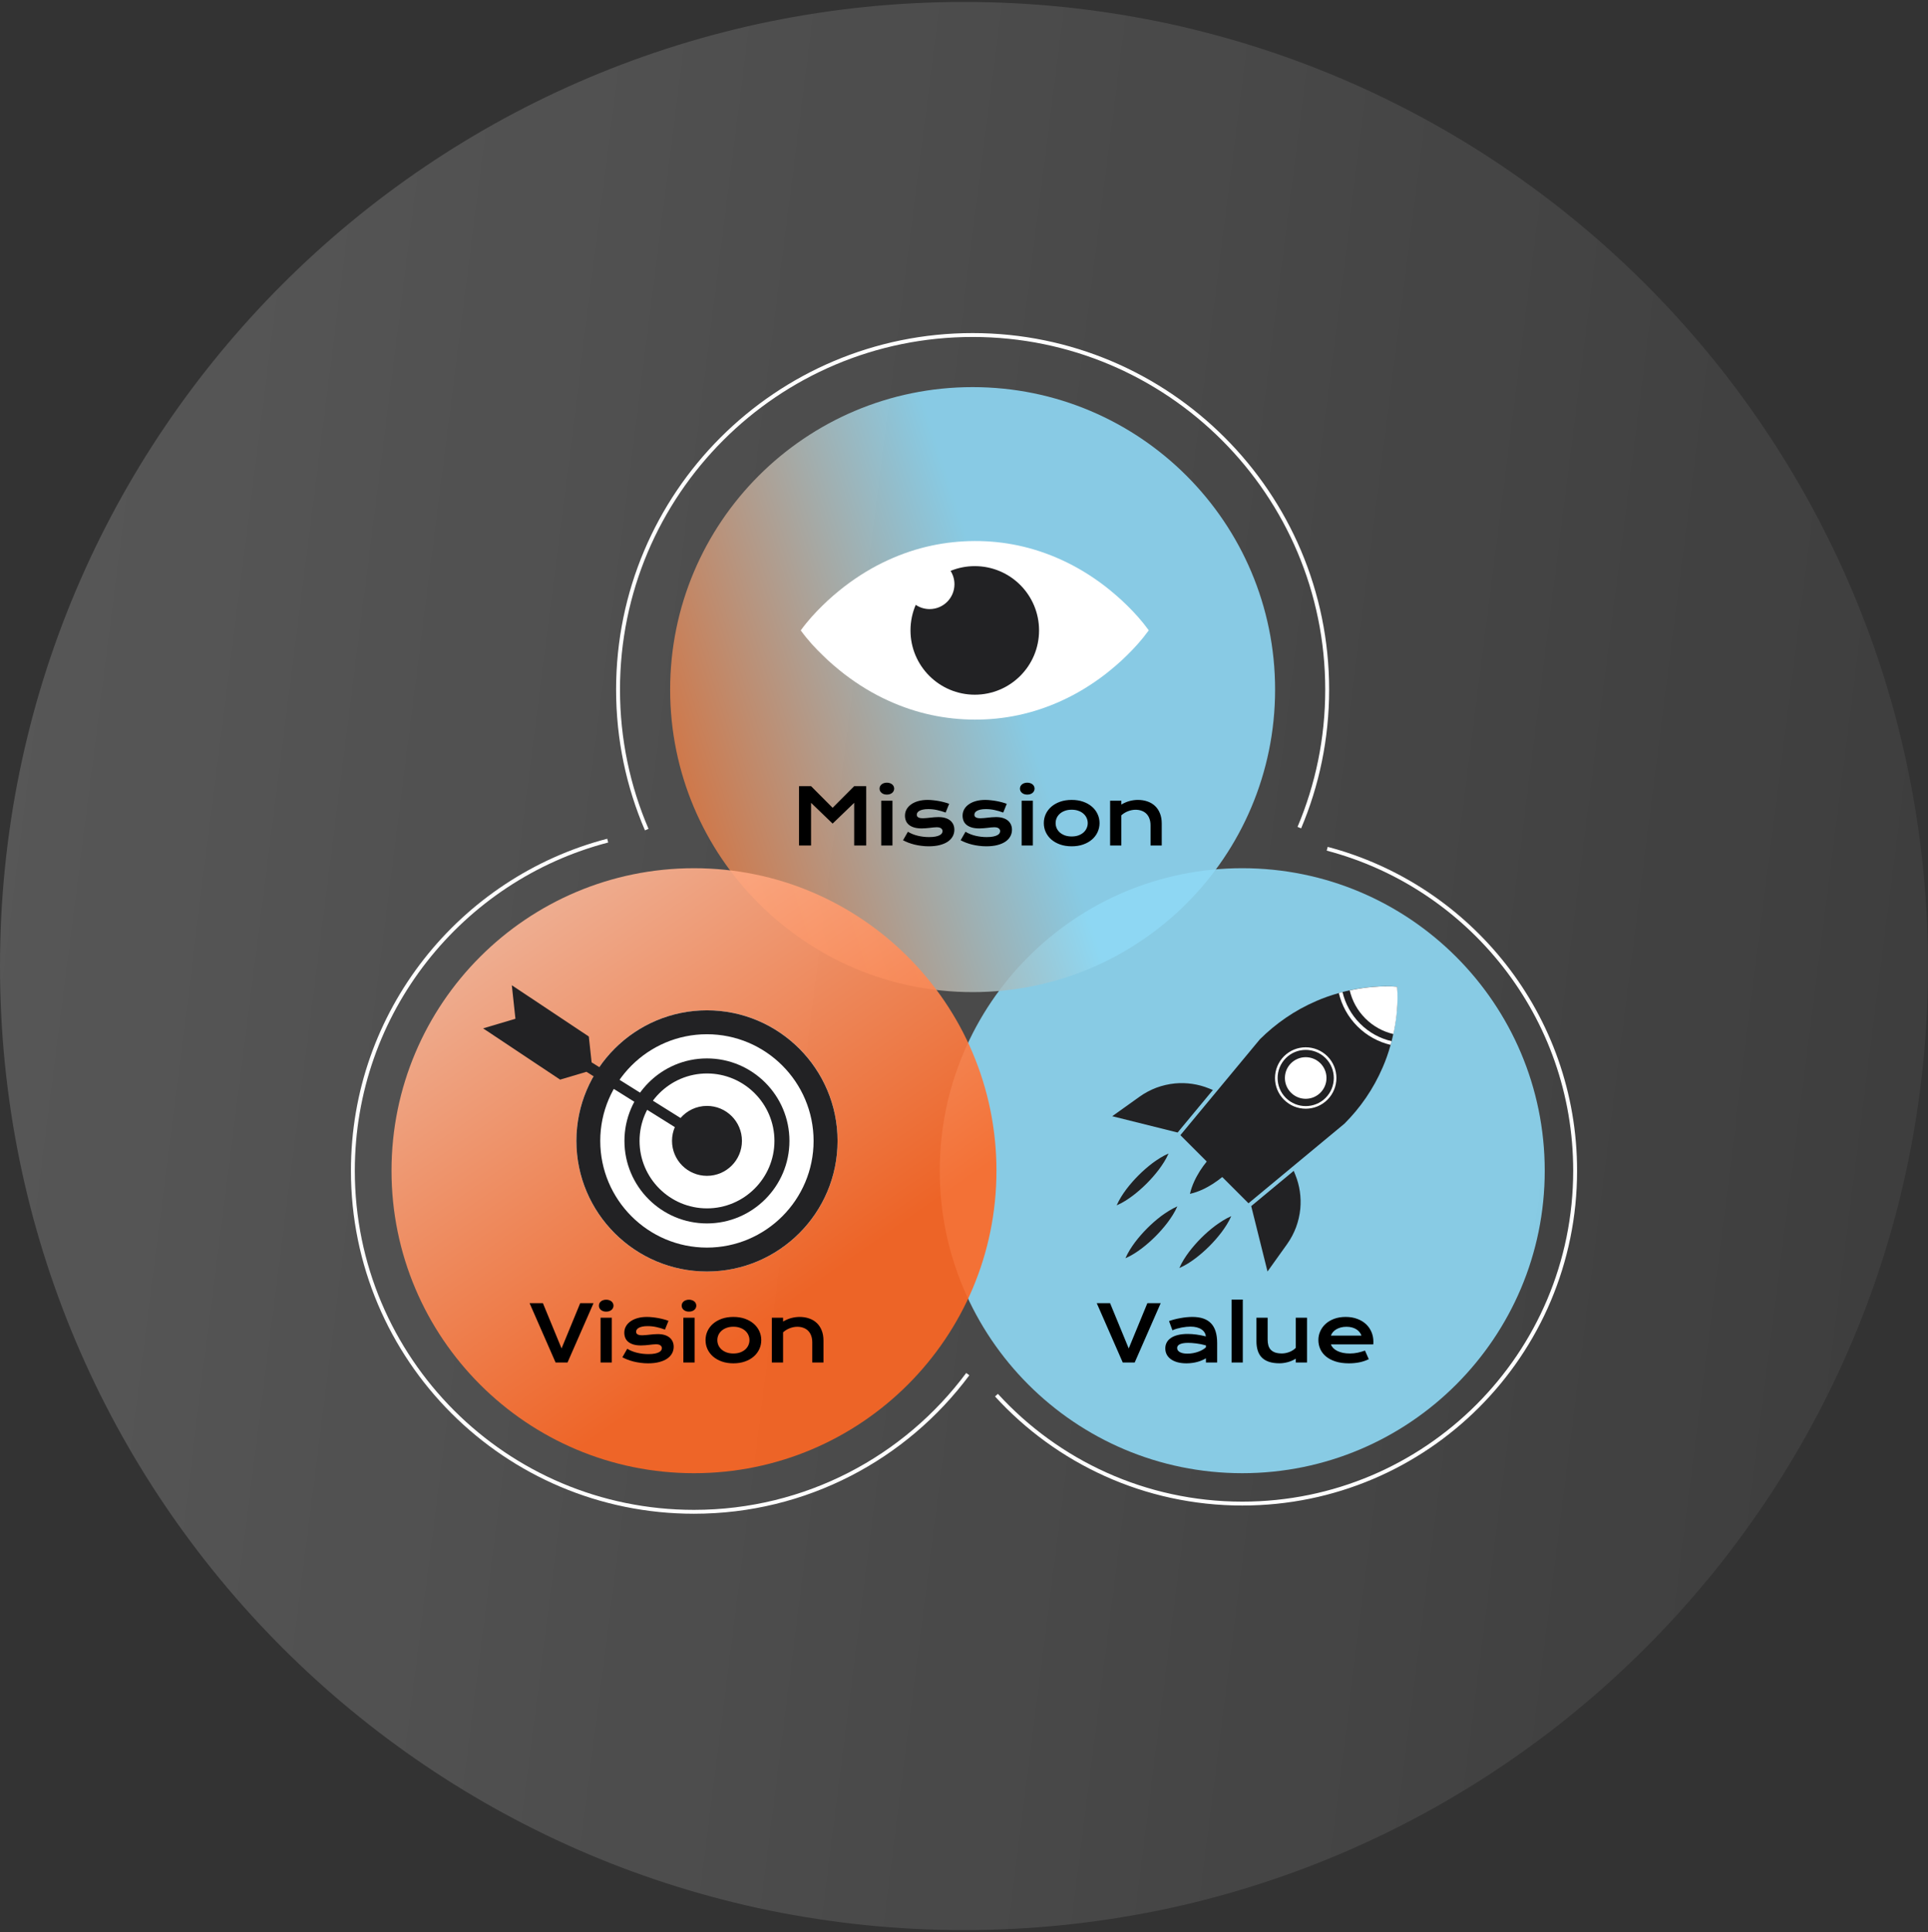 <svg width="496" height="497" viewBox="0 0 496 497" fill="none" xmlns="http://www.w3.org/2000/svg">
<rect x="0" y="0" width="496" height="497" fill="#333333" stroke="none"/>
<path d="M248.002 496.504C384.97 496.504 496.004 385.47 496.004 248.502C496.004 111.534 384.97 0.5 248.002 0.5C111.034 0.5 0 111.534 0 248.502C0 385.47 111.034 496.504 248.002 496.504Z" fill="url(#paint0_linear_763_37564)"/>
<path opacity="0.9" d="M319.583 378.969C362.559 378.969 397.398 344.13 397.398 301.155C397.398 258.179 362.559 223.34 319.583 223.34C276.607 223.34 241.768 258.179 241.768 301.155C241.768 344.13 276.607 378.969 319.583 378.969Z" fill="#8FD9F5"/>
<path d="M341.439 218.336C378.145 227.995 405.221 261.413 405.221 301.155C405.221 348.451 366.886 386.786 319.59 386.786C294.551 386.786 272.013 376.031 256.351 358.895" stroke="white" stroke-miterlimit="10"/>
<path d="M355.722 274.552C356.508 272.744 357.189 270.817 357.753 268.787C357.856 268.475 357.931 268.149 358.005 267.838C358.168 267.245 358.301 266.622 358.434 266C358.494 265.748 358.553 265.481 358.598 265.229C358.924 263.525 359.205 261.776 359.354 259.878C359.502 257.996 359.576 256.039 359.383 253.816C357.16 253.623 355.203 253.697 353.321 253.86C351.424 253.994 349.674 254.275 347.97 254.602C347.718 254.646 347.451 254.72 347.199 254.765C346.577 254.898 345.969 255.031 345.376 255.194C345.05 255.283 344.739 255.372 344.427 255.461C342.397 256.024 340.47 256.706 338.662 257.492C332.985 259.938 328.212 263.302 324.121 267.349L312.722 281.089L303.666 292.013L321.186 309.533L345.865 289.063C349.912 285.017 353.276 280.229 355.722 274.552Z" fill="#222224"/>
<path d="M335.905 282.657C338.86 282.657 341.256 280.261 341.256 277.306C341.256 274.351 338.86 271.955 335.905 271.955C332.95 271.955 330.554 274.351 330.554 277.306C330.554 280.261 332.95 282.657 335.905 282.657Z" fill="white"/>
<path d="M341.259 282.66C338.31 285.61 333.522 285.61 330.557 282.66C327.608 279.71 327.608 274.923 330.557 271.958C333.507 269.009 338.295 269.009 341.259 271.958C344.209 274.923 344.209 279.71 341.259 282.66Z" stroke="white" stroke-width="0.669" stroke-miterlimit="10"/>
<path d="M358.451 266.001C355.813 265.378 353.308 264.044 351.247 261.984C349.187 259.924 347.853 257.419 347.23 254.78C347.482 254.721 347.749 254.662 348.001 254.617C349.706 254.291 351.47 254.009 353.352 253.876C355.22 253.713 357.191 253.639 359.414 253.832C359.607 256.055 359.533 258.011 359.385 259.894C359.251 261.791 358.955 263.525 358.629 265.245C358.57 265.497 358.495 265.749 358.451 266.001Z" fill="white"/>
<path d="M358.006 267.839C355.027 267.142 352.211 265.645 349.899 263.318C347.586 261.006 346.074 258.175 345.378 255.195C345.052 255.284 344.74 255.373 344.429 255.462C345.17 258.59 346.756 261.569 349.202 264.015C351.648 266.46 354.627 268.046 357.754 268.787C357.843 268.476 357.932 268.165 358.006 267.839Z" fill="white"/>
<path d="M302.958 291.334L286.135 287.139L293.19 282.1C294.524 281.151 295.977 280.38 297.503 279.802C299.03 279.239 300.631 278.868 302.261 278.705C305.241 278.424 308.264 278.868 311.036 279.995L312.029 280.395L302.958 291.334Z" fill="#222224"/>
<path d="M321.889 310.261L326.083 327.084L331.123 320.029C332.072 318.695 332.842 317.242 333.42 315.715C333.984 314.189 334.354 312.588 334.517 310.957C334.799 307.978 334.354 304.954 333.228 302.183L332.828 301.189L321.889 310.261Z" fill="#222224"/>
<path d="M322.95 290.275C322.416 292.543 321.468 294.411 320.386 296.13C319.289 297.835 318.029 299.391 316.636 300.799C315.242 302.207 313.686 303.467 311.981 304.564C310.262 305.646 308.394 306.595 306.126 307.114C306.66 304.831 307.609 302.978 308.676 301.244C309.773 299.539 311.033 297.983 312.441 296.59C313.849 295.182 315.39 293.937 317.11 292.84C318.814 291.758 320.667 290.809 322.95 290.275Z" fill="#222224"/>
<path d="M300.631 296.729C299.949 298.27 299.06 299.619 298.111 300.894C297.148 302.153 296.11 303.339 294.999 304.451C293.887 305.563 292.701 306.6 291.441 307.564C290.167 308.512 288.833 309.402 287.276 310.069C287.958 308.512 288.833 307.178 289.781 305.904C290.745 304.644 291.782 303.458 292.894 302.346C294.006 301.235 295.191 300.197 296.451 299.233C297.741 298.285 299.09 297.396 300.631 296.729Z" fill="#222224"/>
<path d="M316.759 312.842C316.077 314.383 315.188 315.732 314.239 317.007C313.276 318.267 312.238 319.453 311.127 320.564C310.015 321.676 308.829 322.713 307.569 323.677C306.295 324.626 304.961 325.515 303.404 326.182C304.086 324.626 304.961 323.292 305.909 322.017C306.873 320.757 307.91 319.571 309.022 318.459C310.134 317.348 311.319 316.31 312.594 315.347C313.869 314.413 315.203 313.524 316.759 312.842Z" fill="#222224"/>
<path d="M302.884 310.332C302.202 311.874 301.313 313.222 300.364 314.497C299.4 315.757 298.363 316.943 297.251 318.054C296.14 319.166 294.954 320.204 293.694 321.167C292.419 322.116 291.085 323.005 289.529 323.672C290.211 322.116 291.085 320.782 292.034 319.507C292.997 318.247 294.035 317.061 295.147 315.95C296.258 314.838 297.444 313.8 298.704 312.837C299.993 311.903 301.342 311.014 302.884 310.332Z" fill="#222224"/>
<path opacity="0.9" d="M250.217 255.213C293.193 255.213 328.031 220.375 328.031 177.399C328.031 134.423 293.193 99.584 250.217 99.584C207.241 99.584 172.402 134.423 172.402 177.399C172.402 220.375 207.241 255.213 250.217 255.213Z" fill="url(#paint1_linear_763_37564)"/>
<path d="M166.379 213.406C161.627 202.361 158.999 190.18 158.999 177.399C158.999 127.019 199.836 86.182 250.216 86.182C300.596 86.182 341.433 127.019 341.433 177.399C341.433 189.996 338.883 201.992 334.266 212.902" stroke="white" stroke-miterlimit="10"/>
<path d="M206 162.162C207.863 159.608 209.727 157.616 211.59 155.785C213.453 153.938 215.316 152.38 217.18 150.918C220.906 148.059 224.649 145.826 228.376 144.123C235.845 140.686 243.298 139.208 250.767 139.176C258.237 139.16 265.69 140.638 273.159 144.059C276.886 145.762 280.628 147.994 284.355 150.854C286.218 152.331 288.081 153.89 289.945 155.737C291.808 157.568 293.671 159.576 295.535 162.146C293.671 164.716 291.808 166.724 289.945 168.555C288.081 170.418 286.218 171.96 284.355 173.438C280.628 176.297 276.886 178.53 273.159 180.233C265.69 183.654 258.237 185.132 250.767 185.116C243.298 185.084 235.845 183.606 228.376 180.169C224.649 178.466 220.906 176.233 217.18 173.374C215.316 171.912 213.453 170.354 211.59 168.507C209.727 166.708 207.863 164.716 206 162.162Z" fill="white"/>
<path d="M267.309 162.178C267.309 171.317 259.904 178.706 250.78 178.706C241.656 178.706 234.235 171.301 234.235 162.178C234.235 159.832 234.717 157.6 235.585 155.592C236.597 156.283 237.833 156.684 239.151 156.684C242.684 156.684 245.544 153.825 245.544 150.291C245.544 149.022 245.174 147.85 244.548 146.854C246.475 146.067 248.564 145.633 250.764 145.633C259.904 145.633 267.309 153.022 267.309 162.178Z" fill="#222224"/>
<path opacity="0.9" d="M178.537 378.971C221.513 378.971 256.351 344.132 256.351 301.157C256.351 258.181 221.513 223.342 178.537 223.342C135.561 223.342 100.722 258.181 100.722 301.157C100.722 344.132 135.561 378.971 178.537 378.971Z" fill="url(#paint2_linear_763_37564)"/>
<path d="M248.971 353.485C232.979 374.975 207.377 388.901 178.526 388.901C130.067 388.901 90.781 349.615 90.781 301.156C90.781 260.357 118.623 226.066 156.338 216.242" stroke="white" stroke-miterlimit="10"/>
<path d="M181.877 327.085C200.429 327.085 215.469 312.045 215.469 293.493C215.469 274.94 200.429 259.9 181.877 259.9C163.325 259.9 148.285 274.94 148.285 293.493C148.285 312.045 163.325 327.085 181.877 327.085Z" fill="white"/>
<path d="M148.285 293.493C148.285 274.975 163.346 259.9 181.877 259.9C200.394 259.9 215.469 274.961 215.469 293.493C215.469 312.024 200.408 327.085 181.877 327.085C163.346 327.085 148.285 312.01 148.285 293.493ZM154.42 293.493C154.42 308.623 166.733 320.935 181.863 320.935C196.994 320.935 209.306 308.623 209.306 293.493C209.306 278.362 196.994 266.05 181.863 266.05C166.733 266.05 154.42 278.362 154.42 293.493Z" fill="#222224"/>
<path d="M160.644 293.494C160.644 281.792 170.167 272.27 181.868 272.27C193.57 272.27 203.092 281.792 203.092 293.494C203.092 305.195 193.57 314.718 181.868 314.718C170.167 314.718 160.644 305.195 160.644 293.494ZM164.531 293.494C164.531 303.058 172.318 310.845 181.882 310.845C191.446 310.845 199.233 303.058 199.233 293.494C199.233 283.93 191.446 276.142 181.882 276.142C172.318 276.142 164.531 283.93 164.531 293.494Z" fill="#222224"/>
<path d="M144.094 277.727L124.286 264.54L132.6 262.069L131.67 253.449L151.479 266.636L152.2 273.285L175.076 287.597C176.728 285.695 179.157 284.487 181.878 284.487C186.848 284.487 190.873 288.513 190.873 293.482C190.873 298.452 186.848 302.477 181.878 302.477C176.909 302.477 172.883 298.452 172.883 293.482C172.883 292.219 173.147 291.025 173.605 289.943L150.868 275.714L144.094 277.727Z" fill="#222224"/>
<path d="M205.559 202.236H208.655L214.202 207.803L219.748 202.236H222.844V217.5H219.748V206.523L214.202 211.865L208.655 206.523V217.5H205.559V202.236ZM228.152 204.404C227.865 204.404 227.605 204.365 227.371 204.287C227.143 204.202 226.948 204.092 226.785 203.955C226.622 203.812 226.495 203.649 226.404 203.467C226.319 203.278 226.277 203.079 226.277 202.871C226.277 202.656 226.319 202.458 226.404 202.275C226.495 202.087 226.622 201.924 226.785 201.787C226.948 201.65 227.143 201.543 227.371 201.465C227.605 201.38 227.865 201.338 228.152 201.338C228.445 201.338 228.705 201.38 228.933 201.465C229.168 201.543 229.366 201.65 229.529 201.787C229.692 201.924 229.815 202.087 229.9 202.275C229.991 202.458 230.037 202.656 230.037 202.871C230.037 203.079 229.991 203.278 229.9 203.467C229.815 203.649 229.692 203.812 229.529 203.955C229.366 204.092 229.168 204.202 228.933 204.287C228.705 204.365 228.445 204.404 228.152 204.404ZM226.707 205.977H229.597V217.5H226.707V205.977ZM233.567 213.965C234.348 214.434 235.208 214.779 236.145 215C237.083 215.221 238.043 215.332 239.026 215.332C239.69 215.332 240.244 215.286 240.686 215.195C241.129 215.104 241.484 214.987 241.751 214.844C242.018 214.701 242.207 214.538 242.317 214.355C242.428 214.173 242.483 213.988 242.483 213.799C242.483 213.525 242.363 213.291 242.122 213.096C241.887 212.9 241.497 212.803 240.95 212.803C240.696 212.803 240.423 212.819 240.13 212.852C239.837 212.884 239.527 212.92 239.202 212.959C238.883 212.992 238.548 213.024 238.196 213.057C237.851 213.089 237.499 213.105 237.141 213.105C236.36 213.105 235.693 213.021 235.139 212.852C234.593 212.682 234.147 212.451 233.802 212.158C233.457 211.865 233.206 211.52 233.05 211.123C232.893 210.719 232.815 210.286 232.815 209.824C232.815 209.238 232.952 208.698 233.225 208.203C233.499 207.708 233.889 207.282 234.397 206.924C234.905 206.559 235.517 206.276 236.233 206.074C236.956 205.872 237.76 205.771 238.645 205.771C239.108 205.771 239.589 205.801 240.091 205.859C240.598 205.911 241.096 205.983 241.585 206.074C242.073 206.165 242.542 206.273 242.991 206.396C243.44 206.514 243.837 206.641 244.182 206.777L243.274 209.023C242.539 208.75 241.803 208.535 241.067 208.379C240.338 208.216 239.586 208.135 238.811 208.135C238.271 208.135 237.812 208.177 237.434 208.262C237.063 208.34 236.761 208.447 236.526 208.584C236.292 208.714 236.119 208.867 236.009 209.043C235.904 209.212 235.852 209.391 235.852 209.58C235.852 209.717 235.878 209.84 235.93 209.951C235.989 210.062 236.08 210.16 236.204 210.244C236.334 210.322 236.5 210.384 236.702 210.43C236.91 210.469 237.164 210.488 237.464 210.488C237.737 210.488 238.027 210.472 238.333 210.439C238.639 210.407 238.958 210.374 239.29 210.342C239.622 210.303 239.964 210.267 240.315 210.234C240.673 210.202 241.038 210.186 241.409 210.186C242.099 210.186 242.701 210.267 243.216 210.43C243.736 210.592 244.166 210.82 244.505 211.113C244.843 211.406 245.097 211.751 245.266 212.148C245.436 212.546 245.52 212.979 245.52 213.447C245.52 214.053 245.38 214.616 245.1 215.137C244.82 215.658 244.404 216.11 243.85 216.494C243.297 216.872 242.607 217.168 241.78 217.383C240.96 217.598 240.009 217.705 238.929 217.705C238.264 217.705 237.623 217.663 237.005 217.578C236.386 217.5 235.797 217.393 235.237 217.256C234.677 217.113 234.15 216.947 233.655 216.758C233.167 216.569 232.721 216.367 232.317 216.152L233.567 213.965ZM248.387 213.965C249.168 214.434 250.027 214.779 250.965 215C251.902 215.221 252.863 215.332 253.846 215.332C254.51 215.332 255.063 215.286 255.506 215.195C255.949 215.104 256.303 214.987 256.57 214.844C256.837 214.701 257.026 214.538 257.137 214.355C257.247 214.173 257.303 213.988 257.303 213.799C257.303 213.525 257.182 213.291 256.941 213.096C256.707 212.9 256.316 212.803 255.77 212.803C255.516 212.803 255.242 212.819 254.949 212.852C254.656 212.884 254.347 212.92 254.021 212.959C253.702 212.992 253.367 213.024 253.016 213.057C252.671 213.089 252.319 213.105 251.961 213.105C251.18 213.105 250.512 213.021 249.959 212.852C249.412 212.682 248.966 212.451 248.621 212.158C248.276 211.865 248.025 211.52 247.869 211.123C247.713 210.719 247.635 210.286 247.635 209.824C247.635 209.238 247.771 208.698 248.045 208.203C248.318 207.708 248.709 207.282 249.217 206.924C249.725 206.559 250.337 206.276 251.053 206.074C251.775 205.872 252.579 205.771 253.465 205.771C253.927 205.771 254.409 205.801 254.91 205.859C255.418 205.911 255.916 205.983 256.404 206.074C256.893 206.165 257.361 206.273 257.811 206.396C258.26 206.514 258.657 206.641 259.002 206.777L258.094 209.023C257.358 208.75 256.622 208.535 255.887 208.379C255.158 208.216 254.406 208.135 253.631 208.135C253.09 208.135 252.632 208.177 252.254 208.262C251.883 208.34 251.58 208.447 251.346 208.584C251.111 208.714 250.939 208.867 250.828 209.043C250.724 209.212 250.672 209.391 250.672 209.58C250.672 209.717 250.698 209.84 250.75 209.951C250.809 210.062 250.9 210.16 251.023 210.244C251.154 210.322 251.32 210.384 251.521 210.43C251.73 210.469 251.984 210.488 252.283 210.488C252.557 210.488 252.846 210.472 253.152 210.439C253.458 210.407 253.777 210.374 254.109 210.342C254.441 210.303 254.783 210.267 255.135 210.234C255.493 210.202 255.857 210.186 256.229 210.186C256.919 210.186 257.521 210.267 258.035 210.43C258.556 210.592 258.986 210.82 259.324 211.113C259.663 211.406 259.917 211.751 260.086 212.148C260.255 212.546 260.34 212.979 260.34 213.447C260.34 214.053 260.2 214.616 259.92 215.137C259.64 215.658 259.223 216.11 258.67 216.494C258.117 216.872 257.426 217.168 256.6 217.383C255.779 217.598 254.829 217.705 253.748 217.705C253.084 217.705 252.443 217.663 251.824 217.578C251.206 217.5 250.617 217.393 250.057 217.256C249.497 217.113 248.969 216.947 248.475 216.758C247.986 216.569 247.54 216.367 247.137 216.152L248.387 213.965ZM264.271 204.404C263.984 204.404 263.724 204.365 263.489 204.287C263.262 204.202 263.066 204.092 262.904 203.955C262.741 203.812 262.614 203.649 262.523 203.467C262.438 203.278 262.396 203.079 262.396 202.871C262.396 202.656 262.438 202.458 262.523 202.275C262.614 202.087 262.741 201.924 262.904 201.787C263.066 201.65 263.262 201.543 263.489 201.465C263.724 201.38 263.984 201.338 264.271 201.338C264.564 201.338 264.824 201.38 265.052 201.465C265.286 201.543 265.485 201.65 265.648 201.787C265.81 201.924 265.934 202.087 266.019 202.275C266.11 202.458 266.155 202.656 266.155 202.871C266.155 203.079 266.11 203.278 266.019 203.467C265.934 203.649 265.81 203.812 265.648 203.955C265.485 204.092 265.286 204.202 265.052 204.287C264.824 204.365 264.564 204.404 264.271 204.404ZM262.825 205.977H265.716V217.5H262.825V205.977ZM268.534 211.738C268.534 210.911 268.7 210.137 269.032 209.414C269.37 208.691 269.849 208.06 270.467 207.52C271.092 206.979 271.844 206.553 272.723 206.24C273.608 205.928 274.601 205.771 275.702 205.771C276.802 205.771 277.791 205.928 278.67 206.24C279.556 206.553 280.308 206.979 280.926 207.52C281.551 208.06 282.03 208.691 282.362 209.414C282.7 210.137 282.87 210.911 282.87 211.738C282.87 212.565 282.7 213.34 282.362 214.062C282.03 214.785 281.551 215.417 280.926 215.957C280.308 216.497 279.556 216.924 278.67 217.236C277.791 217.549 276.802 217.705 275.702 217.705C274.601 217.705 273.608 217.549 272.723 217.236C271.844 216.924 271.092 216.497 270.467 215.957C269.849 215.417 269.37 214.785 269.032 214.062C268.7 213.34 268.534 212.565 268.534 211.738ZM271.571 211.738C271.571 212.201 271.662 212.64 271.844 213.057C272.033 213.467 272.303 213.831 272.655 214.15C273.013 214.463 273.446 214.714 273.954 214.902C274.468 215.085 275.051 215.176 275.702 215.176C276.353 215.176 276.932 215.085 277.44 214.902C277.954 214.714 278.387 214.463 278.739 214.15C279.097 213.831 279.367 213.467 279.549 213.057C279.738 212.64 279.832 212.201 279.832 211.738C279.832 211.276 279.738 210.837 279.549 210.42C279.367 210.003 279.097 209.639 278.739 209.326C278.387 209.007 277.954 208.757 277.44 208.574C276.932 208.385 276.353 208.291 275.702 208.291C275.051 208.291 274.468 208.385 273.954 208.574C273.446 208.757 273.013 209.007 272.655 209.326C272.303 209.639 272.033 210.003 271.844 210.42C271.662 210.837 271.571 211.276 271.571 211.738ZM285.589 205.977H288.48V206.953C289.248 206.517 289.981 206.211 290.677 206.035C291.38 205.859 292.067 205.771 292.738 205.771C293.617 205.771 294.431 205.902 295.179 206.162C295.928 206.416 296.576 206.797 297.123 207.305C297.67 207.812 298.096 208.447 298.402 209.209C298.714 209.964 298.871 210.84 298.871 211.836V217.5H295.99V212.305C295.99 211.673 295.899 211.11 295.716 210.615C295.541 210.114 295.283 209.694 294.945 209.355C294.613 209.01 294.206 208.75 293.724 208.574C293.249 208.392 292.715 208.301 292.123 208.301C291.81 208.301 291.488 208.333 291.156 208.398C290.83 208.464 290.508 208.558 290.189 208.682C289.877 208.799 289.574 208.949 289.281 209.131C288.988 209.307 288.721 209.508 288.48 209.736V217.5H285.589V205.977Z" fill="black"/>
<path d="M136.245 335.236H139.672L144.467 346.877L149.262 335.236H152.69L146 350.5H142.934L136.245 335.236ZM155.947 337.404C155.66 337.404 155.4 337.365 155.166 337.287C154.938 337.202 154.742 337.092 154.58 336.955C154.417 336.812 154.29 336.649 154.199 336.467C154.114 336.278 154.072 336.079 154.072 335.871C154.072 335.656 154.114 335.458 154.199 335.275C154.29 335.087 154.417 334.924 154.58 334.787C154.742 334.65 154.938 334.543 155.166 334.465C155.4 334.38 155.66 334.338 155.947 334.338C156.24 334.338 156.5 334.38 156.728 334.465C156.962 334.543 157.161 334.65 157.324 334.787C157.487 334.924 157.61 335.087 157.695 335.275C157.786 335.458 157.832 335.656 157.832 335.871C157.832 336.079 157.786 336.278 157.695 336.467C157.61 336.649 157.487 336.812 157.324 336.955C157.161 337.092 156.962 337.202 156.728 337.287C156.5 337.365 156.24 337.404 155.947 337.404ZM154.502 338.977H157.392V350.5H154.502V338.977ZM161.362 346.965C162.143 347.434 163.003 347.779 163.94 348C164.878 348.221 165.838 348.332 166.821 348.332C167.485 348.332 168.039 348.286 168.481 348.195C168.924 348.104 169.279 347.987 169.546 347.844C169.813 347.701 170.001 347.538 170.112 347.355C170.223 347.173 170.278 346.988 170.278 346.799C170.278 346.525 170.158 346.291 169.917 346.096C169.682 345.9 169.292 345.803 168.745 345.803C168.491 345.803 168.218 345.819 167.925 345.852C167.632 345.884 167.322 345.92 166.997 345.959C166.678 345.992 166.343 346.024 165.991 346.057C165.646 346.089 165.294 346.105 164.936 346.105C164.155 346.105 163.488 346.021 162.934 345.852C162.387 345.682 161.942 345.451 161.596 345.158C161.251 344.865 161.001 344.52 160.845 344.123C160.688 343.719 160.61 343.286 160.61 342.824C160.61 342.238 160.747 341.698 161.02 341.203C161.294 340.708 161.684 340.282 162.192 339.924C162.7 339.559 163.312 339.276 164.028 339.074C164.751 338.872 165.555 338.771 166.44 338.771C166.902 338.771 167.384 338.801 167.886 338.859C168.393 338.911 168.891 338.983 169.38 339.074C169.868 339.165 170.337 339.273 170.786 339.396C171.235 339.514 171.632 339.641 171.977 339.777L171.069 342.023C170.333 341.75 169.598 341.535 168.862 341.379C168.133 341.216 167.381 341.135 166.606 341.135C166.066 341.135 165.607 341.177 165.229 341.262C164.858 341.34 164.555 341.447 164.321 341.584C164.087 341.714 163.914 341.867 163.804 342.043C163.699 342.212 163.647 342.391 163.647 342.58C163.647 342.717 163.673 342.84 163.725 342.951C163.784 343.062 163.875 343.16 163.999 343.244C164.129 343.322 164.295 343.384 164.497 343.43C164.705 343.469 164.959 343.488 165.259 343.488C165.532 343.488 165.822 343.472 166.128 343.439C166.434 343.407 166.753 343.374 167.085 343.342C167.417 343.303 167.759 343.267 168.11 343.234C168.468 343.202 168.833 343.186 169.204 343.186C169.894 343.186 170.496 343.267 171.011 343.43C171.531 343.592 171.961 343.82 172.3 344.113C172.638 344.406 172.892 344.751 173.061 345.148C173.231 345.546 173.315 345.979 173.315 346.447C173.315 347.053 173.175 347.616 172.895 348.137C172.615 348.658 172.199 349.11 171.645 349.494C171.092 349.872 170.402 350.168 169.575 350.383C168.755 350.598 167.804 350.705 166.723 350.705C166.059 350.705 165.418 350.663 164.8 350.578C164.181 350.5 163.592 350.393 163.032 350.256C162.472 350.113 161.945 349.947 161.45 349.758C160.962 349.569 160.516 349.367 160.112 349.152L161.362 346.965ZM177.246 337.404C176.96 337.404 176.699 337.365 176.465 337.287C176.237 337.202 176.042 337.092 175.879 336.955C175.716 336.812 175.589 336.649 175.498 336.467C175.413 336.278 175.371 336.079 175.371 335.871C175.371 335.656 175.413 335.458 175.498 335.275C175.589 335.087 175.716 334.924 175.879 334.787C176.042 334.65 176.237 334.543 176.465 334.465C176.699 334.38 176.96 334.338 177.246 334.338C177.539 334.338 177.799 334.38 178.027 334.465C178.262 334.543 178.46 334.65 178.623 334.787C178.786 334.924 178.91 335.087 178.994 335.275C179.085 335.458 179.131 335.656 179.131 335.871C179.131 336.079 179.085 336.278 178.994 336.467C178.91 336.649 178.786 336.812 178.623 336.955C178.46 337.092 178.262 337.202 178.027 337.287C177.799 337.365 177.539 337.404 177.246 337.404ZM175.801 338.977H178.691V350.5H175.801V338.977ZM181.509 344.738C181.509 343.911 181.675 343.137 182.007 342.414C182.346 341.691 182.824 341.06 183.443 340.52C184.068 339.979 184.82 339.553 185.698 339.24C186.584 338.928 187.577 338.771 188.677 338.771C189.777 338.771 190.767 338.928 191.646 339.24C192.531 339.553 193.283 339.979 193.902 340.52C194.527 341.06 195.005 341.691 195.337 342.414C195.676 343.137 195.845 343.911 195.845 344.738C195.845 345.565 195.676 346.34 195.337 347.062C195.005 347.785 194.527 348.417 193.902 348.957C193.283 349.497 192.531 349.924 191.646 350.236C190.767 350.549 189.777 350.705 188.677 350.705C187.577 350.705 186.584 350.549 185.698 350.236C184.82 349.924 184.068 349.497 183.443 348.957C182.824 348.417 182.346 347.785 182.007 347.062C181.675 346.34 181.509 345.565 181.509 344.738ZM184.546 344.738C184.546 345.201 184.637 345.64 184.82 346.057C185.008 346.467 185.279 346.831 185.63 347.15C185.988 347.463 186.421 347.714 186.929 347.902C187.443 348.085 188.026 348.176 188.677 348.176C189.328 348.176 189.907 348.085 190.415 347.902C190.93 347.714 191.362 347.463 191.714 347.15C192.072 346.831 192.342 346.467 192.525 346.057C192.713 345.64 192.808 345.201 192.808 344.738C192.808 344.276 192.713 343.837 192.525 343.42C192.342 343.003 192.072 342.639 191.714 342.326C191.362 342.007 190.93 341.757 190.415 341.574C189.907 341.385 189.328 341.291 188.677 341.291C188.026 341.291 187.443 341.385 186.929 341.574C186.421 341.757 185.988 342.007 185.63 342.326C185.279 342.639 185.008 343.003 184.82 343.42C184.637 343.837 184.546 344.276 184.546 344.738ZM198.565 338.977H201.455V339.953C202.224 339.517 202.956 339.211 203.653 339.035C204.356 338.859 205.043 338.771 205.713 338.771C206.592 338.771 207.406 338.902 208.155 339.162C208.903 339.416 209.551 339.797 210.098 340.305C210.645 340.812 211.071 341.447 211.377 342.209C211.69 342.964 211.846 343.84 211.846 344.836V350.5H208.965V345.305C208.965 344.673 208.874 344.11 208.692 343.615C208.516 343.114 208.259 342.694 207.92 342.355C207.588 342.01 207.181 341.75 206.7 341.574C206.224 341.392 205.69 341.301 205.098 341.301C204.786 341.301 204.463 341.333 204.131 341.398C203.806 341.464 203.483 341.558 203.164 341.682C202.852 341.799 202.549 341.949 202.256 342.131C201.963 342.307 201.696 342.508 201.455 342.736V350.5H198.565V338.977Z" fill="black"/>
<path d="M282.155 335.236H285.583L290.378 346.877L295.172 335.236H298.6L291.911 350.5H288.844L282.155 335.236ZM299.787 346.867C299.787 346.314 299.907 345.809 300.148 345.354C300.389 344.898 300.75 344.507 301.232 344.182C301.714 343.85 302.313 343.596 303.029 343.42C303.752 343.238 304.592 343.146 305.549 343.146C306.258 343.146 307.004 343.199 307.785 343.303C308.573 343.407 309.383 343.566 310.217 343.781C310.184 343.417 310.073 343.081 309.885 342.775C309.696 342.463 309.432 342.196 309.094 341.975C308.762 341.747 308.358 341.571 307.883 341.447C307.414 341.324 306.88 341.262 306.281 341.262C305.956 341.262 305.597 341.281 305.207 341.32C304.816 341.359 304.413 341.418 303.996 341.496C303.579 341.574 303.166 341.672 302.756 341.789C302.352 341.906 301.974 342.046 301.623 342.209L300.744 339.836C301.18 339.68 301.646 339.536 302.14 339.406C302.642 339.276 303.153 339.165 303.674 339.074C304.194 338.977 304.715 338.902 305.236 338.85C305.757 338.798 306.262 338.771 306.75 338.771C308.905 338.771 310.506 339.322 311.554 340.422C312.603 341.522 313.127 343.208 313.127 345.48V350.5H310.236V349.416C309.937 349.592 309.608 349.758 309.25 349.914C308.898 350.07 308.514 350.207 308.097 350.324C307.681 350.441 307.232 350.533 306.75 350.598C306.275 350.669 305.77 350.705 305.236 350.705C304.338 350.705 303.547 350.607 302.863 350.412C302.186 350.217 301.62 349.947 301.164 349.602C300.708 349.257 300.363 348.853 300.129 348.391C299.901 347.922 299.787 347.414 299.787 346.867ZM302.834 346.77C302.834 346.958 302.883 347.141 302.98 347.316C303.078 347.486 303.234 347.639 303.449 347.775C303.664 347.906 303.937 348.013 304.269 348.098C304.608 348.176 305.015 348.215 305.49 348.215C305.998 348.215 306.489 348.169 306.965 348.078C307.44 347.987 307.883 347.867 308.293 347.717C308.703 347.567 309.074 347.395 309.406 347.199C309.738 347.004 310.015 346.802 310.236 346.594V346.086C309.793 345.962 309.354 345.858 308.918 345.773C308.488 345.689 308.075 345.624 307.678 345.578C307.287 345.526 306.916 345.49 306.564 345.471C306.219 345.451 305.916 345.441 305.656 345.441C305.116 345.441 304.666 345.477 304.308 345.549C303.95 345.62 303.661 345.718 303.439 345.842C303.218 345.959 303.062 346.099 302.971 346.262C302.879 346.424 302.834 346.594 302.834 346.77ZM316.833 334.299H319.724V350.5H316.833V334.299ZM323.235 338.967H326.115V344.592C326.115 345.126 326.174 345.614 326.291 346.057C326.408 346.493 326.607 346.867 326.887 347.18C327.173 347.492 327.551 347.736 328.02 347.912C328.495 348.081 329.084 348.166 329.787 348.166C330.119 348.166 330.455 348.13 330.793 348.059C331.138 347.987 331.467 347.889 331.779 347.766C332.092 347.635 332.382 347.482 332.649 347.307C332.922 347.131 333.156 346.939 333.352 346.73V338.967H336.242V350.5H333.352V349.514C332.642 349.937 331.929 350.24 331.213 350.422C330.497 350.604 329.817 350.695 329.172 350.695C328.117 350.695 327.212 350.568 326.457 350.314C325.709 350.061 325.093 349.693 324.612 349.211C324.136 348.723 323.788 348.127 323.567 347.424C323.345 346.714 323.235 345.907 323.235 345.002V338.967ZM339.167 344.699C339.167 343.918 339.327 343.173 339.646 342.463C339.965 341.747 340.424 341.115 341.023 340.568C341.622 340.021 342.354 339.585 343.22 339.26C344.093 338.934 345.082 338.771 346.189 338.771C347.289 338.771 348.279 338.938 349.158 339.27C350.043 339.595 350.792 340.044 351.404 340.617C352.022 341.19 352.494 341.864 352.82 342.639C353.152 343.413 353.318 344.243 353.318 345.129C353.318 345.24 353.315 345.36 353.308 345.49C353.308 345.614 353.301 345.728 353.288 345.832H342.39C342.514 346.177 342.712 346.493 342.986 346.779C343.266 347.066 343.614 347.313 344.031 347.521C344.447 347.73 344.929 347.893 345.476 348.01C346.023 348.12 346.628 348.176 347.292 348.176C347.956 348.176 348.617 348.107 349.275 347.971C349.932 347.827 350.561 347.648 351.16 347.434L352.136 349.641C351.759 349.816 351.374 349.973 350.984 350.109C350.6 350.24 350.196 350.35 349.773 350.441C349.356 350.526 348.917 350.591 348.454 350.637C347.999 350.682 347.517 350.705 347.009 350.705C345.714 350.705 344.578 350.549 343.601 350.236C342.624 349.924 341.807 349.497 341.15 348.957C340.492 348.417 339.997 347.782 339.665 347.053C339.333 346.324 339.167 345.539 339.167 344.699ZM350.251 343.576C350.147 343.257 349.984 342.961 349.763 342.688C349.548 342.408 349.278 342.167 348.953 341.965C348.627 341.757 348.249 341.594 347.82 341.477C347.39 341.359 346.918 341.301 346.404 341.301C345.857 341.301 345.359 341.363 344.91 341.486C344.46 341.61 344.066 341.776 343.728 341.984C343.389 342.193 343.106 342.434 342.878 342.707C342.657 342.98 342.494 343.27 342.39 343.576H350.251Z" fill="black"/>
<defs>
<linearGradient id="paint0_linear_763_37564" x1="-58.125" y1="-109.082" x2="547.591" y2="-32.227" gradientUnits="userSpaceOnUse">
<stop stop-color="white" stop-opacity="0.2"/>
<stop offset="1" stop-color="white" stop-opacity="0.05"/>
</linearGradient>
<linearGradient id="paint1_linear_763_37564" x1="156.226" y1="245.296" x2="314.514" y2="194.447" gradientUnits="userSpaceOnUse">
<stop stop-color="#FA5B0B"/>
<stop offset="0.726" stop-color="#8FD9F5"/>
</linearGradient>
<linearGradient id="paint2_linear_763_37564" x1="72.513" y1="148.721" x2="246.105" y2="398.318" gradientUnits="userSpaceOnUse">
<stop stop-color="white"/>
<stop offset="0.751" stop-color="#FF6723"/>
</linearGradient>
</defs>
</svg>
